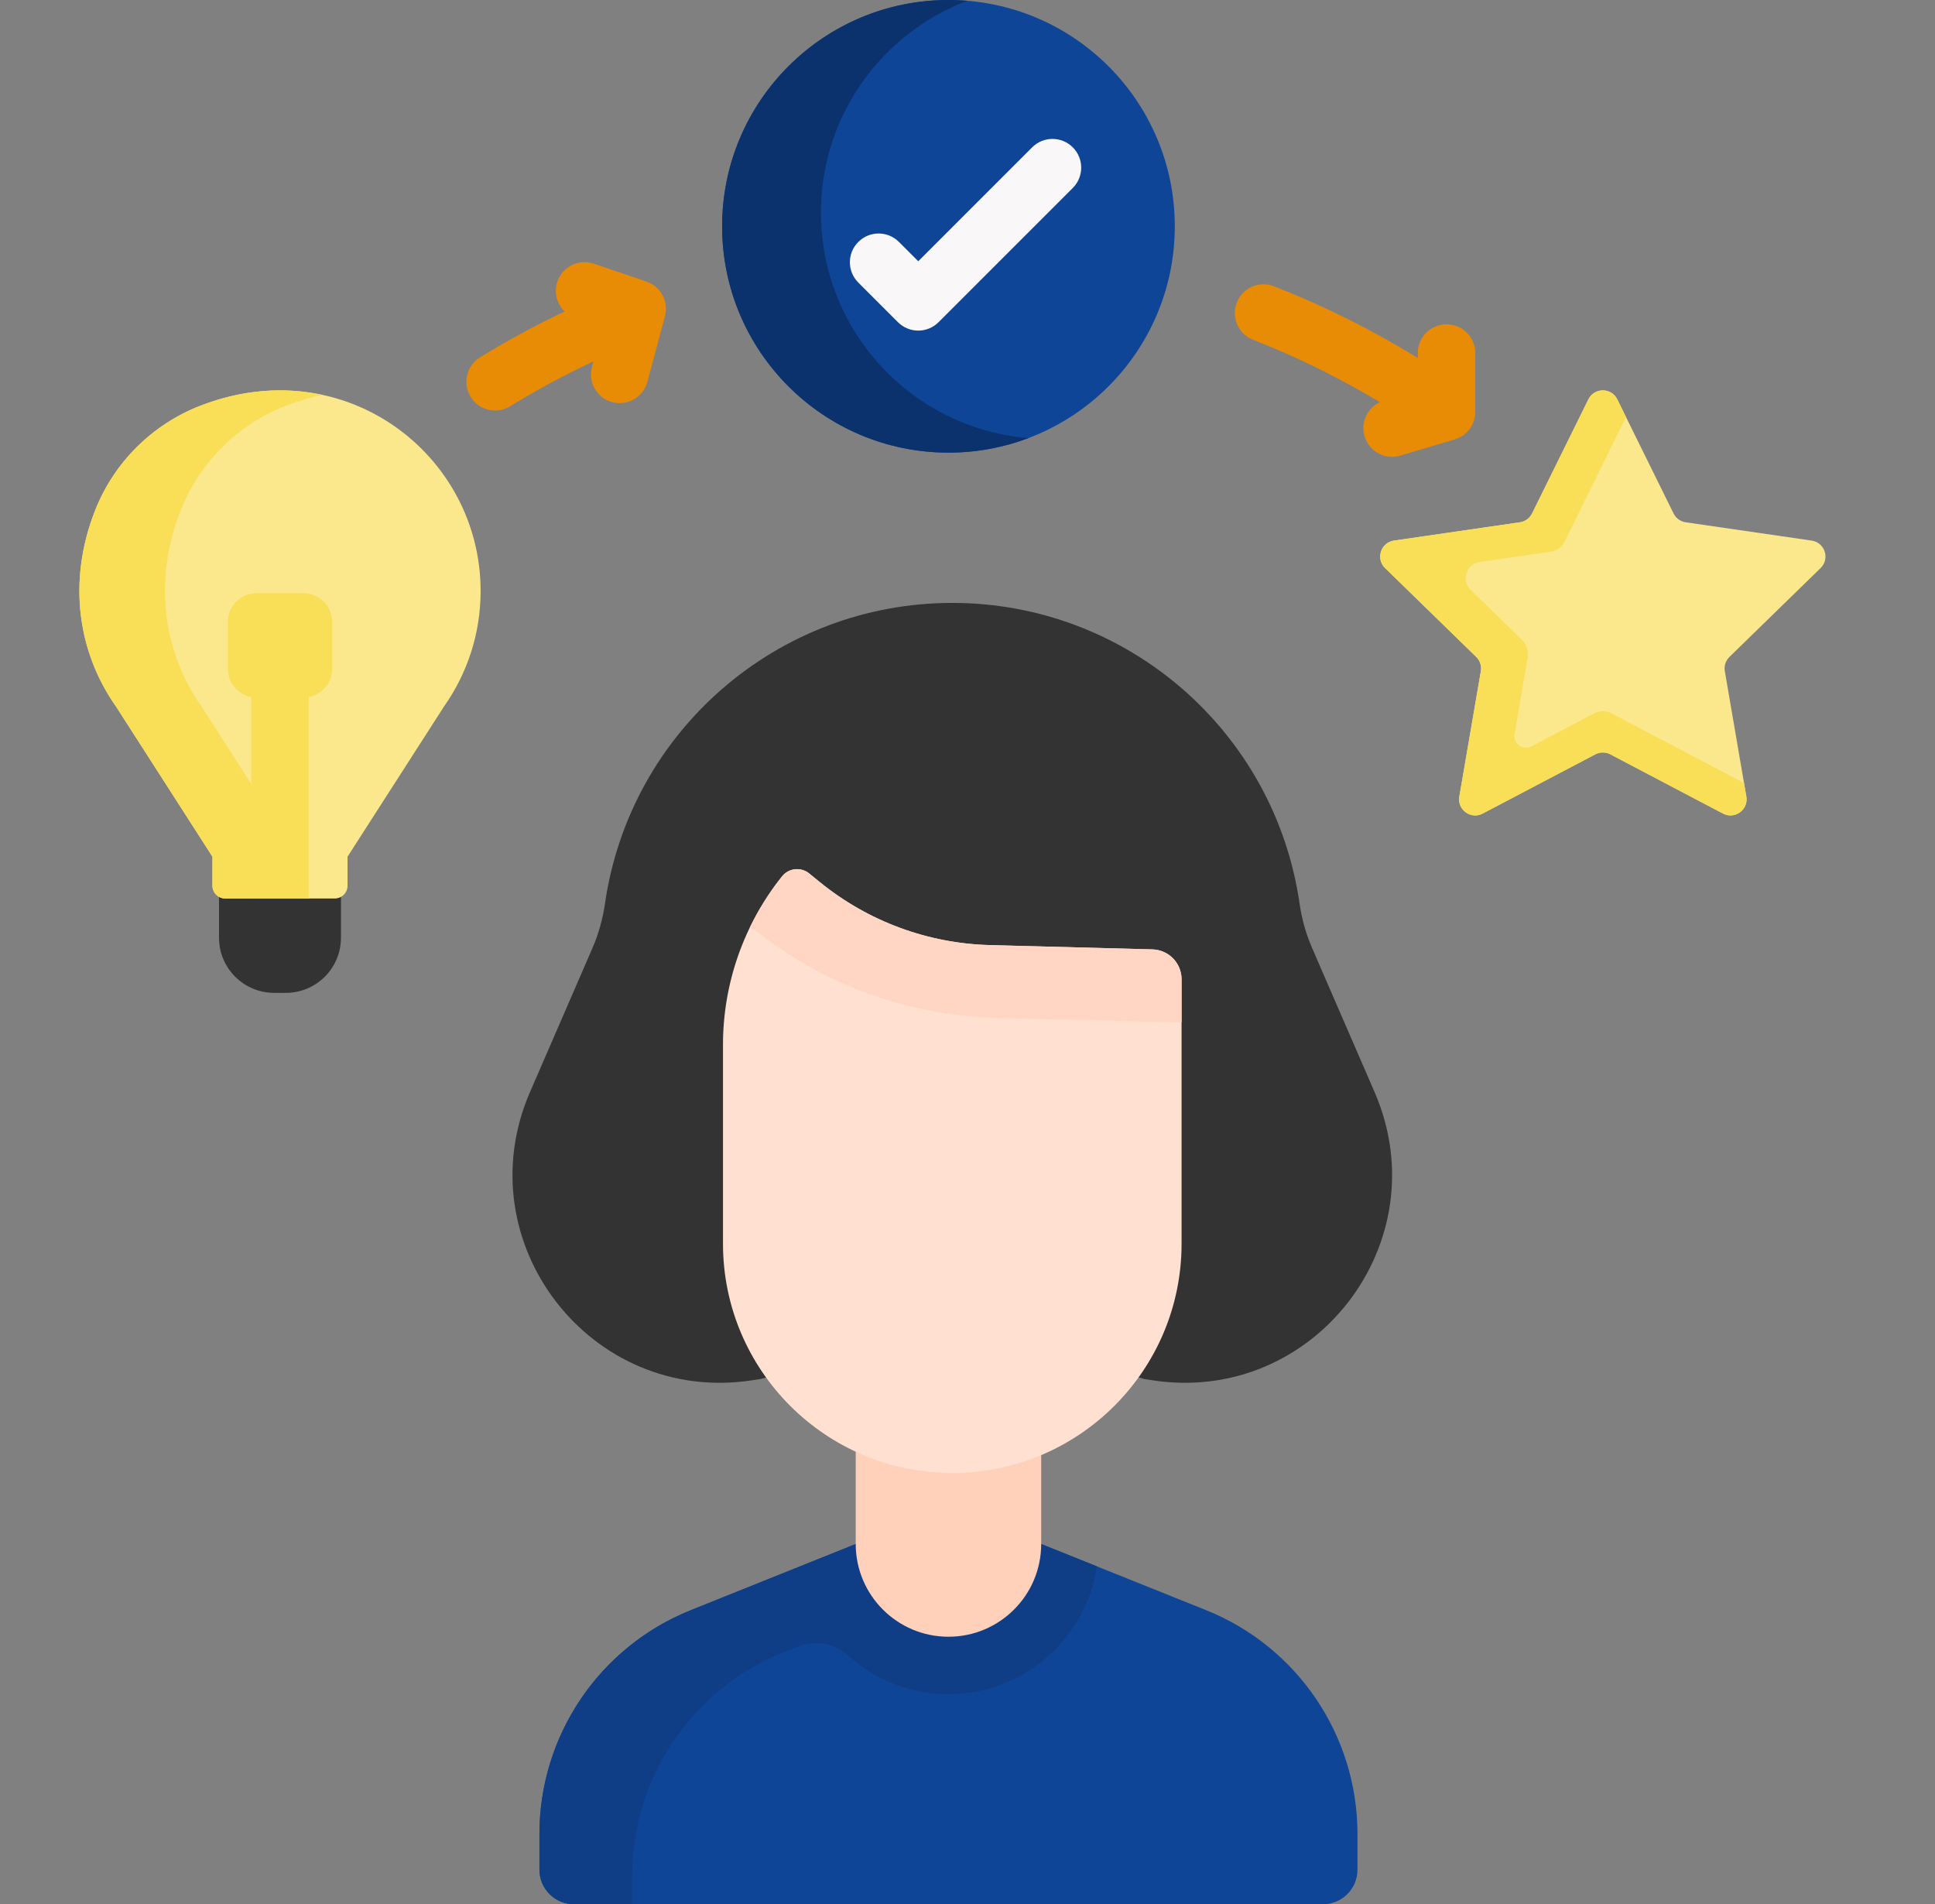 <?xml version="1.0" encoding="UTF-8"?> <svg xmlns="http://www.w3.org/2000/svg" width="63" height="62" viewBox="0 0 63 62" fill="none"><rect x="0" y="0" width="63" height="62" fill="#808080" stroke="none"/> <g clip-path="url(#clip0)"> <path d="M11.101 28.132H7.131V30.532C7.131 31.523 7.934 32.326 8.925 32.326H9.308C10.298 32.326 11.101 31.523 11.101 30.532V28.132Z" fill="#333333"></path> <path d="M37.274 44.903L37.517 44.94C42.781 45.749 46.873 40.443 44.754 35.558L42.724 30.876C42.523 30.414 42.385 29.927 42.313 29.428C41.504 23.805 36.686 19.63 31.005 19.63C25.323 19.63 20.505 23.805 19.696 29.428C19.624 29.927 19.486 30.414 19.286 30.876L17.255 35.558C15.137 40.443 19.229 45.749 24.492 44.94L24.735 44.903L28.638 43.967H33.899L37.274 44.903Z" fill="#333333"></path> <path d="M33.899 50.271L39.268 52.425C42.246 53.62 44.197 56.506 44.197 59.714V60.875C44.197 61.496 43.694 62 43.073 62H18.687C18.066 62 17.563 61.496 17.563 60.875V59.714C17.563 56.506 19.514 53.62 22.492 52.425L27.861 50.271L29.508 49.61H32.322L33.899 50.271Z" fill="#0F4597"></path> <path d="M33.899 50.271L33.873 50.26L33.523 50.303L28.483 52.061V50.022L27.861 50.271L22.492 52.425C19.514 53.62 17.563 56.506 17.563 59.714V60.875C17.563 61.496 18.066 62 18.687 62H20.582V61.085C20.582 57.877 22.533 54.991 25.511 53.797L25.965 53.614C26.519 53.392 27.157 53.491 27.599 53.892C28.466 54.68 29.618 55.161 30.88 55.161C33.329 55.161 35.362 53.352 35.715 51L33.899 50.271Z" fill="#0F3E86"></path> <path d="M33.899 50.271C33.899 51.938 32.547 53.29 30.88 53.29C29.213 53.29 27.861 51.938 27.861 50.271V43.044H33.899V50.271Z" fill="#FFD1BA"></path> <path d="M38.47 31.885V40.493C38.47 44.616 35.128 47.959 31.005 47.959C26.882 47.959 23.539 44.616 23.539 40.493V34.015C23.539 32.022 24.218 30.088 25.463 28.532C25.68 28.261 26.076 28.219 26.345 28.438L26.693 28.721C28.261 29.997 30.208 30.718 32.229 30.771L37.521 30.911C38.049 30.925 38.47 31.357 38.47 31.885Z" fill="#FFE0D1"></path> <path d="M24.615 30.315L25.084 30.659C27.192 32.208 29.809 33.083 32.526 33.148L38.47 33.29V31.886C38.47 31.357 38.049 30.925 37.521 30.911L32.229 30.771C30.208 30.718 28.261 29.997 26.693 28.721L26.345 28.438C26.076 28.219 25.68 28.261 25.463 28.532C25.048 29.051 24.697 29.613 24.411 30.205C24.483 30.233 24.552 30.269 24.615 30.315V30.315Z" fill="#FFD6C3"></path> <path d="M15.648 19.241C15.648 14.794 11.203 11.385 6.513 13.214C4.959 13.82 3.719 15.05 3.104 16.6C2.163 18.976 2.569 21.29 3.775 23L6.917 27.893V28.837C6.917 29.068 7.104 29.254 7.334 29.254H10.898C11.129 29.254 11.315 29.068 11.315 28.838V27.893L14.458 23C15.207 21.937 15.648 20.641 15.648 19.241V19.241Z" fill="#FBE88C"></path> <path d="M9.703 28.838V27.893L6.56 23C5.354 21.29 4.949 18.976 5.89 16.6C6.504 15.05 7.745 13.82 9.299 13.214C9.701 13.057 10.101 12.938 10.497 12.856C9.262 12.59 7.899 12.674 6.513 13.214C4.959 13.82 3.719 15.05 3.104 16.6C2.163 18.976 2.569 21.29 3.775 23L6.917 27.893V28.838C6.917 29.068 7.104 29.255 7.334 29.255H10.12C9.889 29.254 9.703 29.068 9.703 28.838V28.838Z" fill="#F9DE58"></path> <path d="M10.051 29.254V20.426C10.051 19.909 9.633 19.491 9.116 19.491C8.599 19.491 8.181 19.909 8.181 20.426V29.254H10.051Z" fill="#F9DE58"></path> <path d="M9.883 22.709H8.349C7.835 22.709 7.419 22.293 7.419 21.779V20.245C7.419 19.731 7.835 19.315 8.349 19.315H9.883C10.397 19.315 10.813 19.731 10.813 20.245V21.779C10.814 22.293 10.397 22.709 9.883 22.709Z" fill="#F9DE58"></path> <path d="M30.88 14.737C34.95 14.737 38.249 11.438 38.249 7.369C38.249 3.299 34.95 0 30.88 0C26.81 0 23.511 3.299 23.511 7.369C23.511 11.438 26.81 14.737 30.88 14.737Z" fill="#0F4597"></path> <path d="M26.729 6.921C26.729 3.769 28.711 1.078 31.495 0.025C31.293 0.009 31.087 0 30.88 0C26.81 0 23.511 3.299 23.511 7.369C23.511 11.438 26.81 14.737 30.88 14.737C31.797 14.737 32.674 14.57 33.484 14.264C29.702 13.952 26.729 10.784 26.729 6.921Z" fill="#0C326D"></path> <path d="M29.897 10.764C29.657 10.764 29.418 10.673 29.235 10.49L27.945 9.2C27.579 8.834 27.579 8.242 27.945 7.877C28.31 7.511 28.902 7.511 29.267 7.877L29.897 8.506L33.605 4.797C33.97 4.432 34.562 4.432 34.928 4.797C35.293 5.163 35.293 5.755 34.928 6.12L30.558 10.49C30.375 10.673 30.136 10.764 29.897 10.764V10.764Z" fill="#F9F7F7"></path> <path d="M52.655 13.002L54.489 16.719C54.566 16.873 54.713 16.98 54.884 17.005L58.985 17.601C59.415 17.664 59.587 18.192 59.276 18.495L56.308 21.388C56.184 21.508 56.128 21.682 56.157 21.852L56.858 25.936C56.931 26.364 56.482 26.691 56.097 26.489L52.429 24.56C52.276 24.48 52.094 24.48 51.941 24.56L48.273 26.489C47.889 26.691 47.439 26.364 47.513 25.936L48.214 21.852C48.243 21.681 48.186 21.508 48.063 21.388L45.095 18.495C44.784 18.192 44.956 17.664 45.385 17.601L49.487 17.005C49.657 16.98 49.805 16.873 49.881 16.719L51.715 13.002C51.908 12.613 52.463 12.613 52.655 13.002V13.002Z" fill="#FBE88C"></path> <path d="M56.858 25.936L56.782 25.494L52.473 23.229C52.293 23.134 52.078 23.134 51.898 23.229L49.857 24.302C49.58 24.447 49.258 24.212 49.31 23.904L49.74 21.401C49.775 21.195 49.707 20.985 49.557 20.839L47.884 19.208C47.567 18.899 47.742 18.361 48.18 18.297L50.489 17.961C50.683 17.933 50.85 17.812 50.937 17.636L52.94 13.578L52.655 13.002C52.463 12.613 51.908 12.612 51.716 13.002L49.882 16.718C49.805 16.873 49.658 16.98 49.487 17.005L45.386 17.601C44.956 17.663 44.784 18.192 45.095 18.495L48.063 21.388C48.186 21.508 48.243 21.681 48.214 21.851L47.513 25.936C47.44 26.364 47.889 26.691 48.273 26.488L51.942 24.56C52.094 24.48 52.277 24.48 52.429 24.56L56.098 26.488C56.482 26.691 56.931 26.364 56.858 25.936V25.936Z" fill="#F9DE58"></path> <path d="M21.048 9.168L19.334 8.585C18.845 8.418 18.314 8.679 18.147 9.169C18.027 9.522 18.131 9.897 18.382 10.141C17.439 10.589 16.517 11.089 15.63 11.634C15.189 11.905 15.052 12.48 15.322 12.921C15.499 13.208 15.806 13.367 16.12 13.367C16.287 13.367 16.456 13.322 16.609 13.228C17.482 12.691 18.391 12.202 19.32 11.767L19.272 11.949C19.138 12.448 19.435 12.961 19.934 13.095C20.015 13.116 20.096 13.126 20.176 13.126C20.589 13.126 20.967 12.85 21.079 12.432L21.65 10.295C21.777 9.819 21.514 9.327 21.048 9.168V9.168Z" fill="#E88B05"></path> <path d="M47.096 10.559C46.579 10.559 46.161 10.977 46.161 11.494V11.656C44.672 10.739 43.102 9.954 41.478 9.32C40.997 9.132 40.455 9.37 40.267 9.852C40.079 10.333 40.317 10.875 40.798 11.063C42.226 11.62 43.609 12.302 44.926 13.094C44.514 13.287 44.294 13.757 44.428 14.206C44.549 14.612 44.921 14.874 45.324 14.874C45.412 14.874 45.502 14.862 45.591 14.835L47.363 14.307C47.76 14.189 48.032 13.825 48.032 13.411V11.494C48.032 10.977 47.613 10.559 47.096 10.559Z" fill="#E88B05"></path> </g> <defs> <clipPath id="clip0"> <rect width="62" height="62" fill="white" transform="translate(0.01)"></rect> </clipPath> </defs> </svg> 